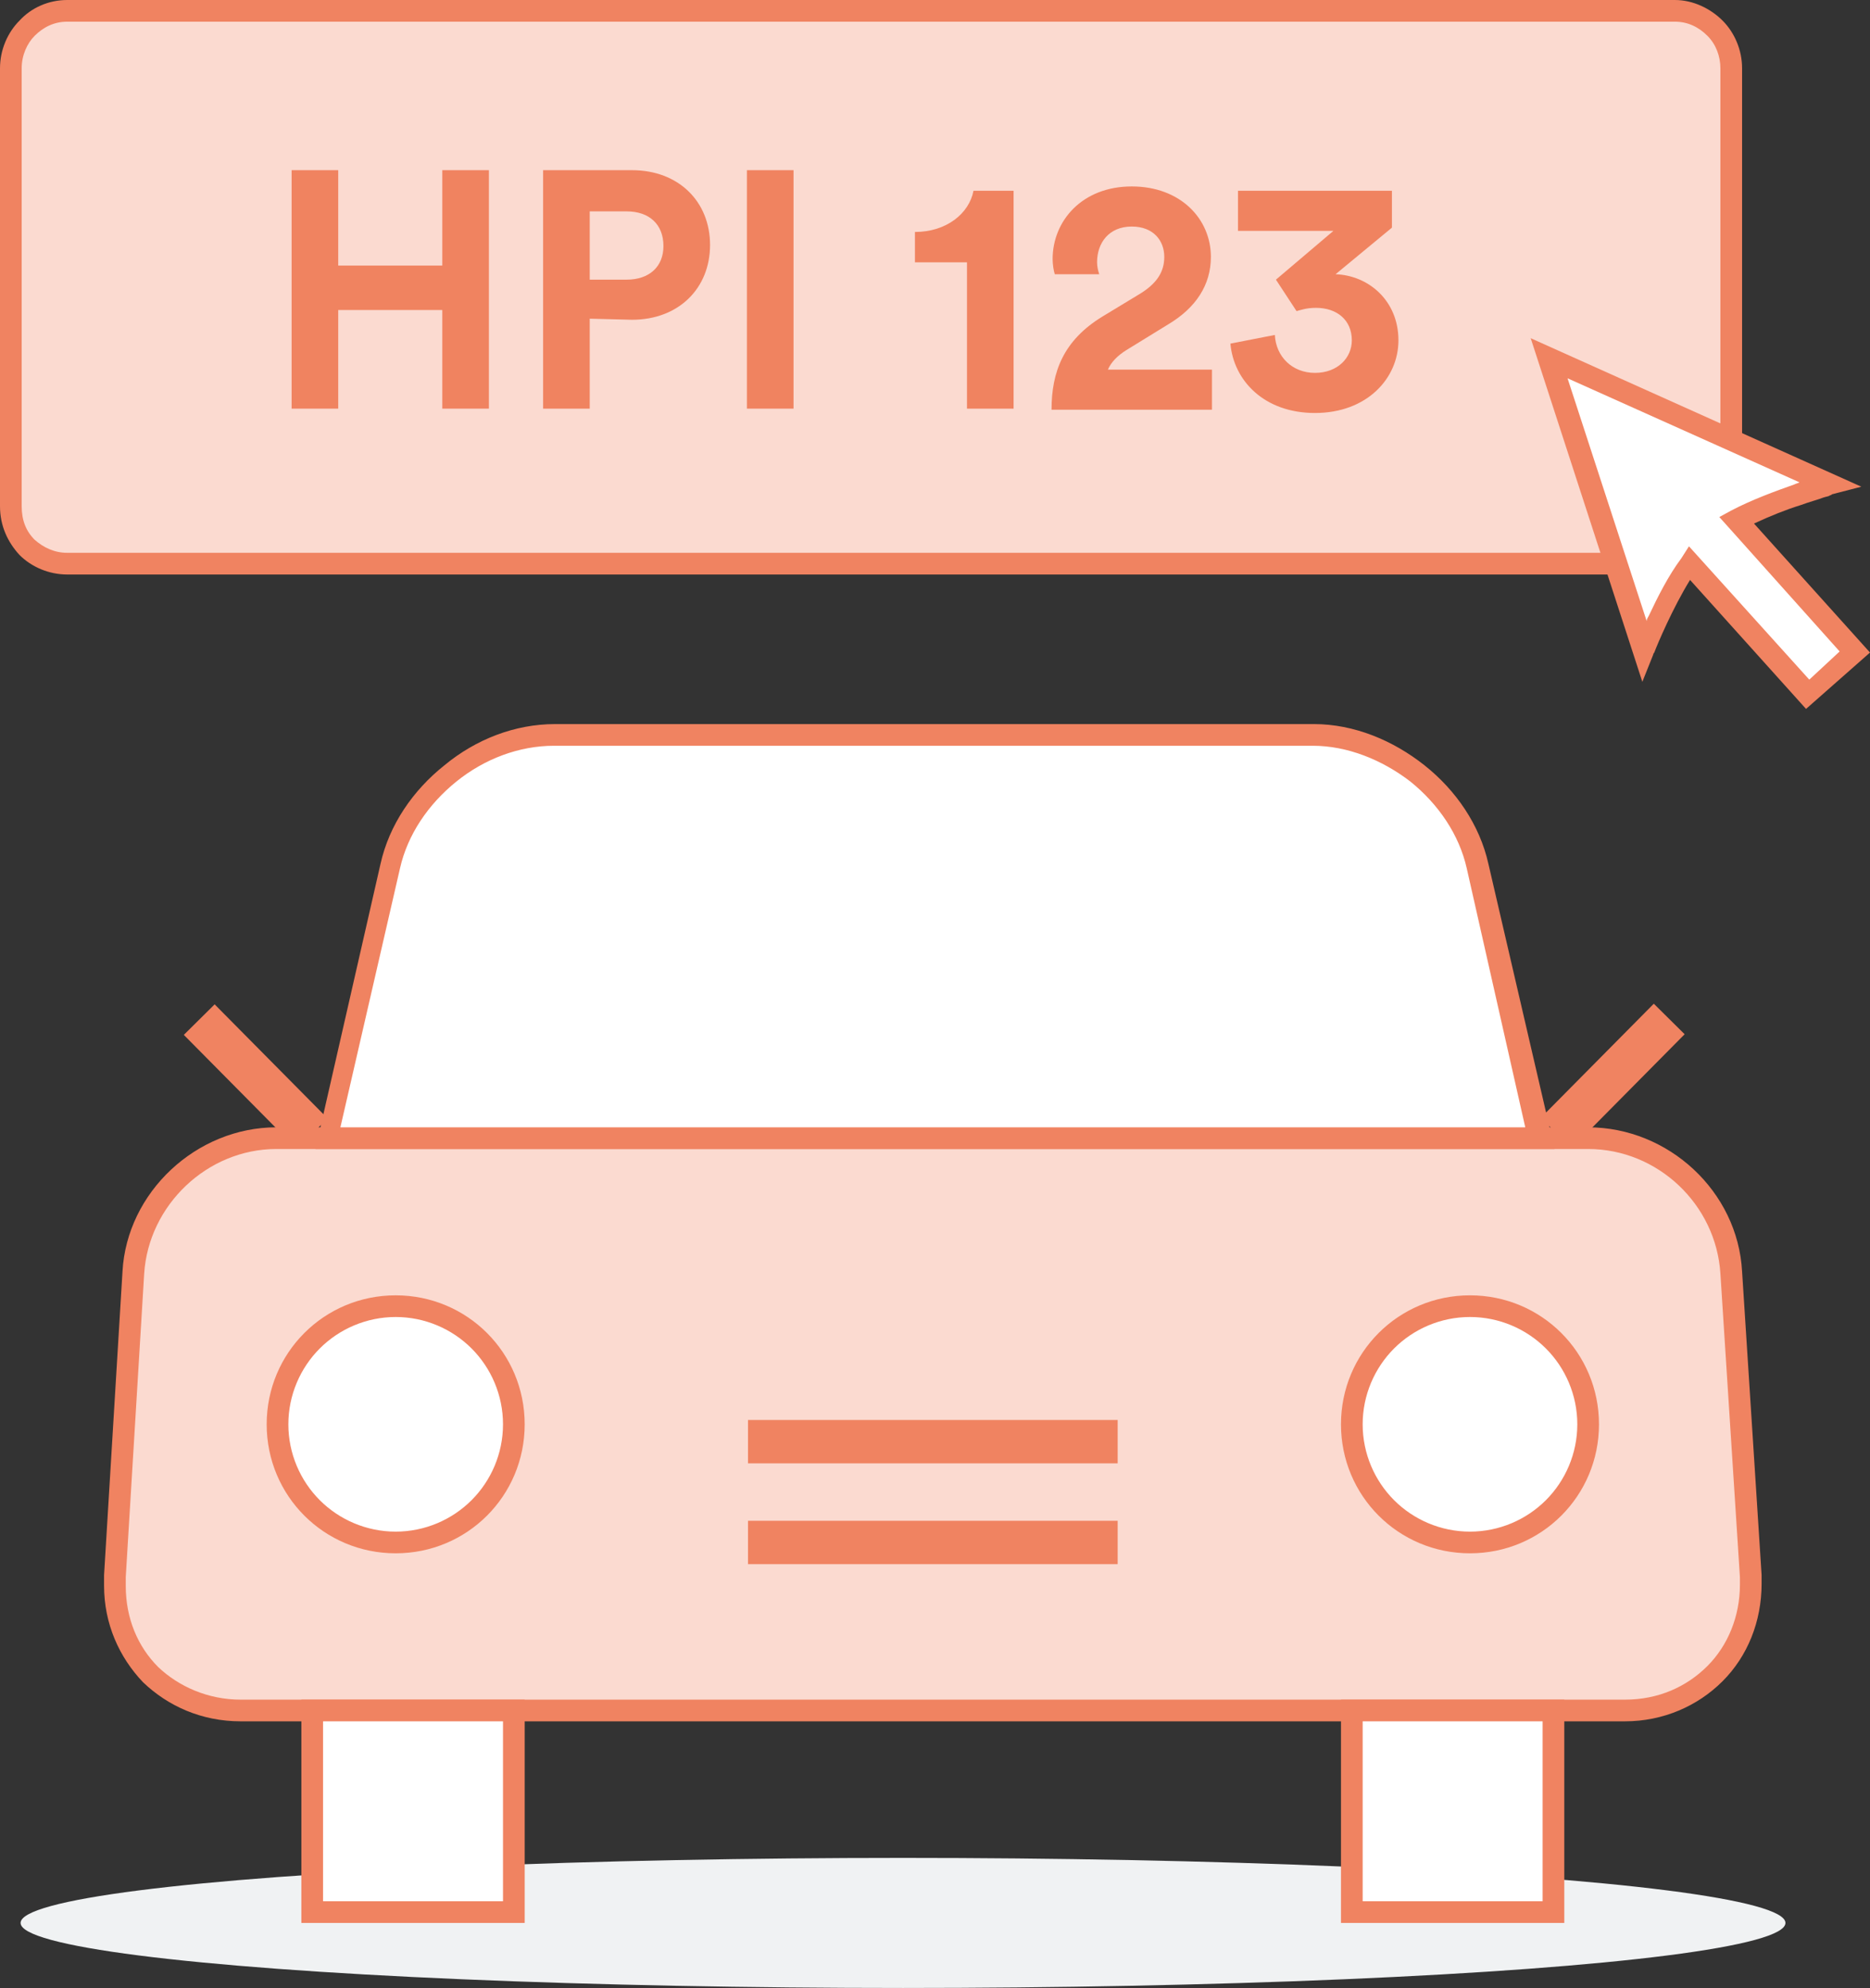 <?xml version="1.0" encoding="utf-8"?>
<!-- Generator: Adobe Illustrator 19.0.1, SVG Export Plug-In . SVG Version: 6.00 Build 0)  -->
<!DOCTYPE svg PUBLIC "-//W3C//DTD SVG 1.1//EN" "http://www.w3.org/Graphics/SVG/1.1/DTD/svg11.dtd">
<svg version="1.1" id="Layer_1" xmlns="http://www.w3.org/2000/svg" xmlns:xlink="http://www.w3.org/1999/xlink" x="0px" y="0px"
	 viewBox="0 0 172.5 183.4" style="enable-background:new 0 0 172.5 183.4;" xml:space="preserve">
<rect x="0" y="0" width="172.5" height="183.4" fill="#333333" stroke="none"/>
<style type="text/css">
	.st0{fill:#F0F2F3;}
	.st1{fill:#FBDAD0;}
	.st2{fill:#F08361;}
	.st3{fill:#F08360;}
	.st4{fill:#FFFFFF;}
</style>
<g>
	<ellipse class="st0" cx="83.3" cy="177.4" rx="81.4" ry="6"/>
	<path class="st1" d="M154.5,52H6.2C3.3,52,1,49.7,1,46.7V6.3C1,3.4,3.3,1,6.2,1h148.3c2.9,0,5.2,2.4,5.2,5.3v40.5
		C159.7,49.7,157.4,52,154.5,52z"/>
	<path class="st2" d="M158.9,1.9c-1.1-1.1-2.7-1.9-4.4-1.9H6.2C4.5,0,2.9,0.7,1.8,1.9C0.7,3,0,4.6,0,6.3v40.4c0,1.8,0.7,3.3,1.8,4.5
		C2.9,52.3,4.5,53,6.2,53h148.3c1.7,0,3.3-0.7,4.4-1.8c1.1-1.1,1.8-2.7,1.8-4.4V6.3C160.7,4.6,160,3,158.9,1.9z M158.7,46.8
		c0,2.4-1.8,4.2-4.2,4.2H6.2c-1.2,0-2.2-0.5-3-1.2C2.4,49,2,48,2,46.7V6.3c0-1.2,0.5-2.3,1.2-3C4,2.5,5,2,6.2,2h148.3
		c1.2,0,2.2,0.5,3,1.3c0.8,0.8,1.2,1.9,1.2,3V46.8z"/>
	<polygon class="st3" points="40.8,37.7 40.8,28.6 31.2,28.6 31.2,37.7 26.9,37.7 26.9,15.7 31.2,15.7 31.2,24.5 40.8,24.5 
		40.8,15.7 45.1,15.7 45.1,37.7 	"/>
	<path class="st3" d="M54.4,29.4v8.3h-4.3v-22h8.2c4.3,0,7.2,2.9,7.2,6.9s-2.9,6.9-7.2,6.9L54.4,29.4L54.4,29.4z M57.8,25.8
		c2.1,0,3.4-1.2,3.4-3.1c0-2-1.3-3.2-3.4-3.2h-3.4v6.3H57.8z"/>
	<rect x="68.9" y="15.7" class="st3" width="4.3" height="22"/>
	<path class="st3" d="M89.2,37.7V24.2h-4.8v-2.8c2.9,0,5-1.7,5.4-3.8h3.7v20.1H89.2z"/>
	<path class="st3" d="M97.3,25.3c-0.1-0.3-0.2-0.9-0.2-1.4c0-3.5,2.7-6.7,7.3-6.7c4.5,0,7.3,3,7.3,6.5c0,2.6-1.4,4.7-3.9,6.2
		l-3.9,2.4c-0.8,0.5-1.4,1.1-1.7,1.8h9.6v3.7H97c0-3.5,1.1-6.4,4.7-8.6l3.3-2c1.7-1,2.4-2.1,2.4-3.5c0-1.5-1-2.8-3-2.8
		c-2.1,0-3.2,1.5-3.2,3.3c0,0.4,0.1,0.8,0.2,1.1H97.3z"/>
	<path class="st3" d="M117.7,25.8l5.3-4.5h-8.8v-3.7h14.2V21l-5.2,4.3c3,0.1,5.8,2.4,5.8,6.1c0,3.5-2.9,6.7-7.7,6.7
		c-4.7,0-7.5-3-7.8-6.4l4.1-0.8c0.1,2,1.6,3.5,3.7,3.5s3.4-1.4,3.4-3c0-1.9-1.4-3-3.3-3c-0.9,0-1.4,0.2-1.8,0.3L117.7,25.8z"/>
	<path class="st1" d="M12.3,117.4c0.4-6.8,6.3-12.4,13.2-12.4h121c6.9,0,12.8,5.5,13.2,12.4l1.8,28c0.4,6.8-4.8,12.4-11.6,12.4H22.2
		c-6.9,0-12.1-5.5-11.6-12.4L12.3,117.4z"/>
	<path class="st2" d="M162.5,145.3l-1.8-28c-0.4-7.4-6.8-13.3-14.2-13.3h-121c-7.4,0-13.8,6-14.2,13.3l-1.7,28c0,0.3,0,0.7,0,1
		c0,3.5,1.4,6.6,3.6,8.9c2.3,2.2,5.4,3.6,9,3.6h127.7c3.5,0,6.7-1.4,9-3.7c2.3-2.3,3.6-5.5,3.6-9
		C162.5,145.9,162.5,145.6,162.5,145.3z M157.5,153.7c-1.9,1.9-4.5,3.1-7.6,3.1H22.2c-3,0-5.7-1.2-7.6-3c-1.9-1.9-3-4.5-3-7.5
		c0-0.3,0-0.6,0-0.8l1.7-28c0.4-6.3,5.8-11.5,12.2-11.5h121c6.4,0,11.8,5.1,12.2,11.5l1.8,28c0,0.2,0,0.5,0,0.7
		C160.5,149.1,159.4,151.8,157.5,153.7z"/>
	<path class="st2" d="M11.3,117.3L11.3,117.3z"/>
	<path class="st4" d="M35.9,79.9c1.5-6.7,8.3-12.1,15.2-12.1h70c6.9,0,13.7,5.4,15.2,12.1L142,105H30.2L35.9,79.9z"/>
	<path class="st2" d="M137.3,79.7L137.3,79.7c-0.8-3.6-3-6.8-5.9-9.1c-2.9-2.3-6.5-3.8-10.2-3.8h-70c-3.7,0-7.3,1.4-10.2,3.8
		c-2.9,2.3-5.1,5.5-5.9,9.1l-6,26.3h114.3L137.3,79.7z M36.9,80.1L36.9,80.1c0.7-3.1,2.6-5.9,5.2-8s5.8-3.3,9-3.3h70
		c3.2,0,6.4,1.3,9,3.3c2.6,2.1,4.5,4.9,5.2,8l5.4,23.9H31.4L36.9,80.1z"/>
	<rect x="28.8" y="157.8" class="st4" width="18.6" height="18.6"/>
	<polygon class="st2" points="28.8,157.8 28.8,158.8 46.4,158.8 46.4,175.4 29.8,175.4 29.8,157.8 28.8,157.8 28.8,158.8 
		28.8,157.8 27.8,157.8 27.8,177.4 48.4,177.4 48.4,156.8 27.8,156.8 27.8,157.8 	"/>
	<rect x="124.7" y="157.8" class="st4" width="18.6" height="18.6"/>
	<polygon class="st2" points="124.7,157.8 124.7,158.8 142.3,158.8 142.3,175.4 125.7,175.4 125.7,157.8 124.7,157.8 124.7,158.8 
		124.7,157.8 123.7,157.8 123.7,177.4 144.3,177.4 144.3,156.8 123.7,156.8 123.7,157.8 	"/>
	<circle class="st4" cx="135.6" cy="131.4" r="10.9"/>
	<path class="st2" d="M135.6,119.5c-6.6,0-11.9,5.3-11.9,11.9s5.3,11.9,11.9,11.9s11.9-5.3,11.9-11.9S142.2,119.5,135.6,119.5z
		 M142.6,138.4c-1.8,1.8-4.3,2.9-7,2.9s-5.2-1.1-7-2.9s-2.9-4.3-2.9-7s1.1-5.2,2.9-7s4.3-2.9,7-2.9s5.2,1.1,7,2.9s2.9,4.3,2.9,7
		S144.4,136.6,142.6,138.4z"/>
	
		<rect x="141.3" y="97.3" transform="matrix(0.704 -0.711 0.711 0.704 -26.518 135.085)" class="st2" width="14.8" height="4"/>
	
		<rect x="16.2" y="97.4" transform="matrix(-0.704 -0.711 0.711 -0.704 -30.471 186.083)" class="st2" width="14.8" height="4"/>
	<polyline class="st2" points="69,135 103.1,135 103.1,131 69,131 	"/>
	<polyline class="st2" points="69,144.3 103.1,144.3 103.1,140.3 69,140.3 	"/>
	<circle class="st4" cx="36.5" cy="131.4" r="10.9"/>
	<path class="st2" d="M36.5,119.5c-6.6,0-11.9,5.3-11.9,11.9s5.3,11.9,11.9,11.9s11.9-5.3,11.9-11.9S43.1,119.5,36.5,119.5z
		 M43.5,138.4c-1.8,1.8-4.3,2.9-7,2.9s-5.2-1.1-7-2.9s-2.9-4.3-2.9-7s1.1-5.2,2.9-7s4.3-2.9,7-2.9s5.2,1.1,7,2.9s2.9,4.3,2.9,7
		S45.3,136.6,43.5,138.4z"/>
	<path class="st4" d="M160.2,48c3.6-1.9,8.6-3.3,8.6-3.3l-25.9-11.6l8.8,27c0,0,2-4.9,4.2-8.2L166.8,64l4.3-3.9L160.2,48z"/>
	<path class="st2" d="M172.5,60.2l-10.7-11.9c1.5-0.7,3-1.3,4.3-1.7c0.8-0.3,1.6-0.5,2.1-0.7c0.3-0.1,0.5-0.1,0.6-0.2
		c0.1,0,0.2-0.1,0.2-0.1l2.7-0.7l-30.5-13.7l10.3,31.7l1-2.5c0,0,0-0.1,0.1-0.2c0.3-0.8,1.7-4.1,3.3-6.7l10.7,11.9L172.5,60.2z
		 M152.1,56.8c-0.1,0.2-0.2,0.3-0.2,0.5l-7.3-22.4l21.4,9.6c-0.2,0.1-0.3,0.1-0.5,0.2c-1.7,0.6-3.9,1.4-5.8,2.4l-1.1,0.6l0.9,1
		l10.2,11.4l-2.8,2.6l-11.1-12.3l-0.7,1.1C153.9,53.1,152.9,55.1,152.1,56.8z"/>
</g>
</svg>
